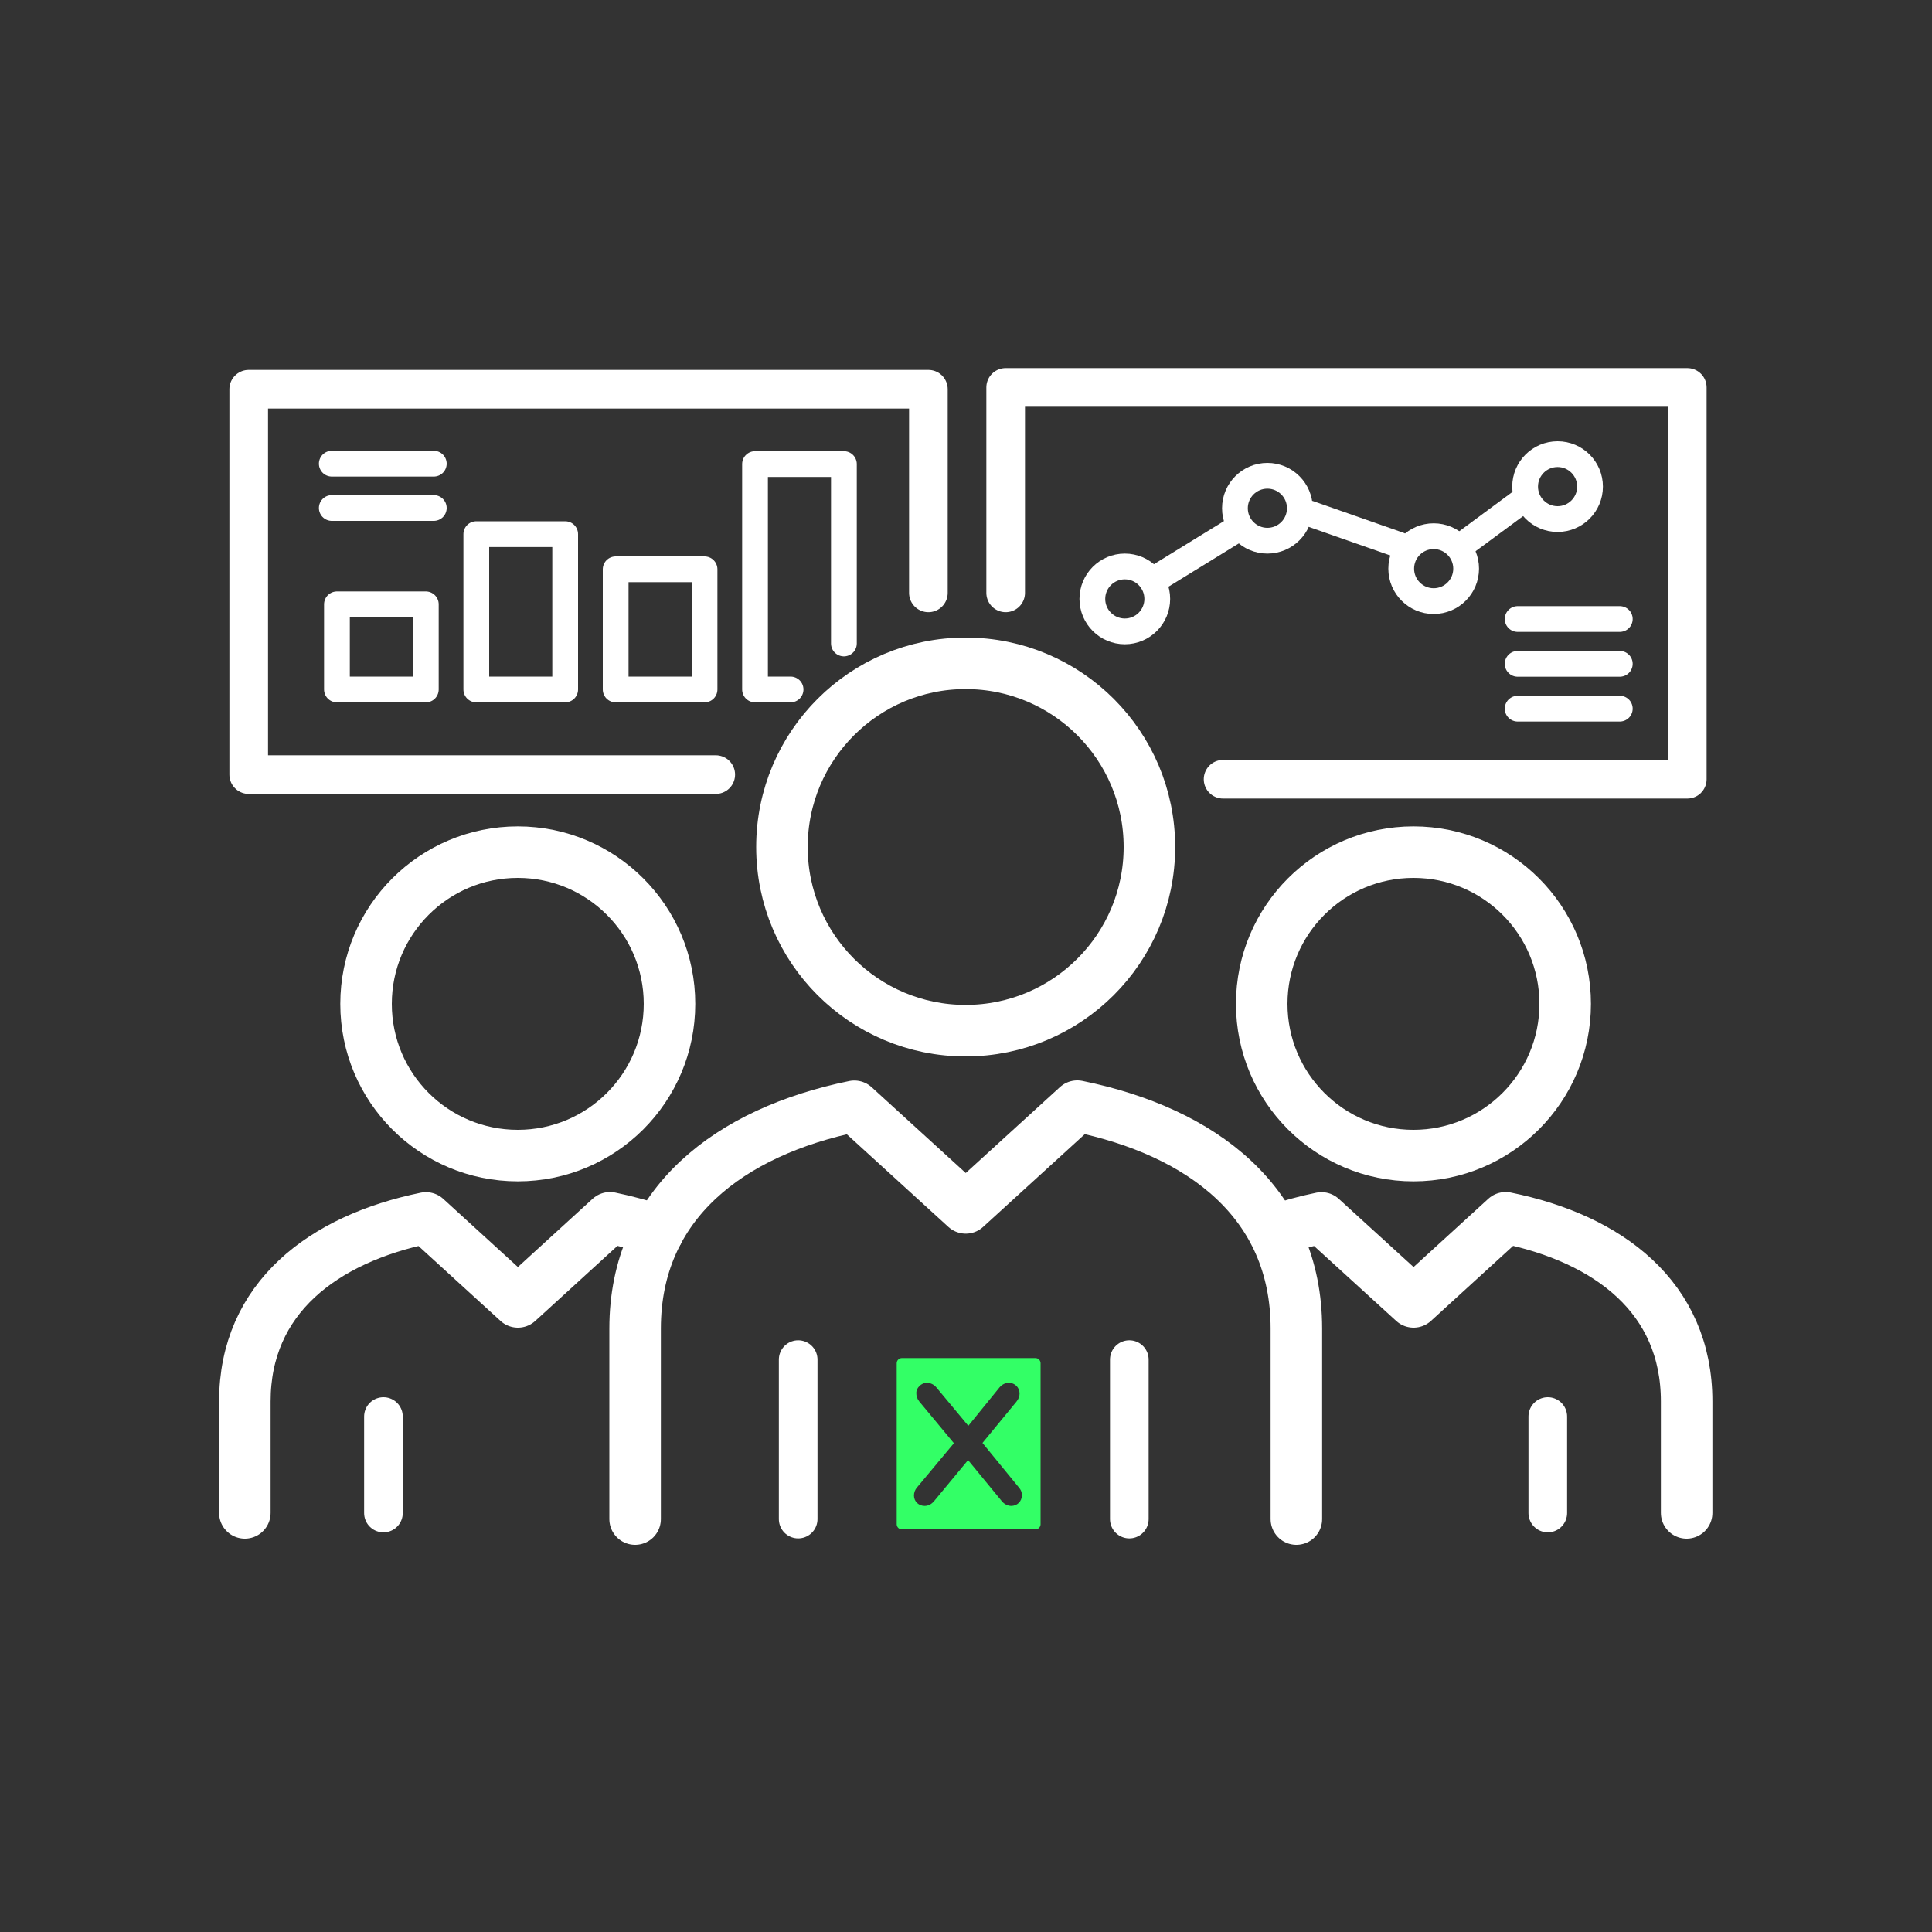 <?xml version="1.0" encoding="UTF-8"?>
<svg xmlns="http://www.w3.org/2000/svg" viewBox="0 0 150 150">
  <rect x="0" y="0" width="150" height="150" fill="#333333" stroke="none"/>
  <defs>
    <style>
      .cls-1, .cls-2, .cls-3, .cls-4 {
        fill: none;
      }

      .cls-2 {
        stroke-width: 2px;
      }

      .cls-2, .cls-3, .cls-4 {
        stroke: #fff;
        stroke-linecap: round;
        stroke-linejoin: round;
      }

      .cls-3 {
        stroke-width: 4px;
      }

      .cls-4 {
        stroke-width: 3px;
      }

      .cls-5 {
        fill: #3f6;
      }
    </style>
  </defs>
  <g id="Bounding_Box">
    <rect class="cls-1" width="150" height="150"/>
  </g>
  <g id="Icon_x5F_White-NeonGreen">
    <g>
      <path class="cls-5" d="M80.39,105.44h-10.37c-.22,0-.4.18-.4.4v12.5c0,.22.18.4.4.4h10.37c.22,0,.4-.18.4-.4v-12.5c0-.22-.18-.4-.4-.4ZM78.51,116.92c-.26,0-.55-.14-.73-.37l-2.62-3.19-2.64,3.19c-.2.24-.45.37-.73.37-.47,0-.83-.35-.83-.81,0-.22.08-.45.24-.63l2.86-3.43-2.68-3.23c-.18-.22-.24-.43-.24-.69,0-.37.39-.77.81-.77.28,0,.55.12.75.36l2.48,2.98,2.42-2.98c.2-.24.47-.36.73-.36.45,0,.83.36.83.83,0,.22-.08.43-.24.63l-2.64,3.21,2.82,3.45c.16.18.24.36.24.61,0,.47-.36.83-.83.83Z"/>
      <circle class="cls-2" cx="120.93" cy="37.78" r="2.52"/>
      <circle class="cls-2" cx="87.33" cy="46.5" r="2.52"/>
      <circle class="cls-2" cx="98.4" cy="39.46" r="2.52"/>
      <circle class="cls-2" cx="111.31" cy="44.15" r="2.52"/>
      <path class="cls-2" d="M89.44,45.07s.03.05.04.07l6.63-4.08s-.03-.05-.04-.07l-6.63,4.08Z"/>
      <line class="cls-2" x1="101.65" y1="39.86" x2="108.61" y2="42.3"/>
      <line class="cls-2" x1="117.95" y1="39.05" x2="113.89" y2="42.05"/>
      <line class="cls-2" x1="117.83" y1="48.06" x2="125.76" y2="48.06"/>
      <line class="cls-2" x1="117.83" y1="51.54" x2="125.76" y2="51.54"/>
      <line class="cls-2" x1="117.83" y1="55.02" x2="125.76" y2="55.02"/>
      <rect class="cls-2" x="26.16" y="46.92" width="6.9" height="6.61"/>
      <rect class="cls-2" x="36.98" y="41.47" width="6.9" height="12.06"/>
      <rect class="cls-2" x="47.8" y="44.2" width="6.9" height="9.33"/>
      <polyline class="cls-2" points="61.38 53.53 58.62 53.53 58.62 36.03 65.52 36.03 65.52 49.96"/>
      <polyline class="cls-4" points="55.57 60.14 19.31 60.14 19.31 30.22 72.08 30.22 72.08 46.03"/>
      <line class="cls-2" x1="25.76" y1="36" x2="33.68" y2="36"/>
      <line class="cls-2" x1="25.76" y1="39.44" x2="33.68" y2="39.44"/>
      <polyline class="cls-4" points="78.08 46.03 78.08 30.08 131 30.08 131 60.5 94.96 60.5"/>
      <g>
        <path class="cls-3" d="M51.12,95.59c-1.19-.43-2.45-.77-3.76-1.04l-7.15,6.53-7.14-6.52c-7.99,1.64-14.06,6.22-14.06,14.25v8.65"/>
        <path class="cls-3" d="M40.2,66.16c-6.5,0-11.78,5.27-11.78,11.78s5.27,11.78,11.78,11.78,11.78-5.27,11.78-11.78-5.28-11.78-11.78-11.78Z"/>
        <path class="cls-3" d="M130.95,117.46v-8.65c0-8.09-6.07-12.64-14.05-14.26l-7.15,6.53-7.15-6.52c-1.22.25-2.39.57-3.5.95"/>
        <path class="cls-3" d="M109.74,66.16c-6.5,0-11.78,5.27-11.78,11.78s5.28,11.78,11.78,11.78,11.78-5.27,11.78-11.78-5.27-11.78-11.78-11.78Z"/>
        <line class="cls-4" x1="29.77" y1="117.47" x2="29.77" y2="109.98"/>
        <line class="cls-4" x1="120.17" y1="117.47" x2="120.17" y2="109.98"/>
      </g>
      <g>
        <path class="cls-3" d="M100.65,117.94v-14.79c0-9.79-7.34-15.3-17.01-17.27l-8.66,7.9-8.65-7.89c-9.68,1.98-17.02,7.54-17.02,17.26v14.79"/>
        <path class="cls-3" d="M74.97,51.5c-7.87,0-14.26,6.38-14.26,14.26s6.38,14.26,14.26,14.26,14.27-6.38,14.27-14.26-6.39-14.26-14.27-14.26Z"/>
        <line class="cls-4" x1="61.97" y1="117.94" x2="61.97" y2="105.56"/>
        <line class="cls-4" x1="87.68" y1="117.94" x2="87.68" y2="105.56"/>
      </g>
    </g>
  </g>
</svg>